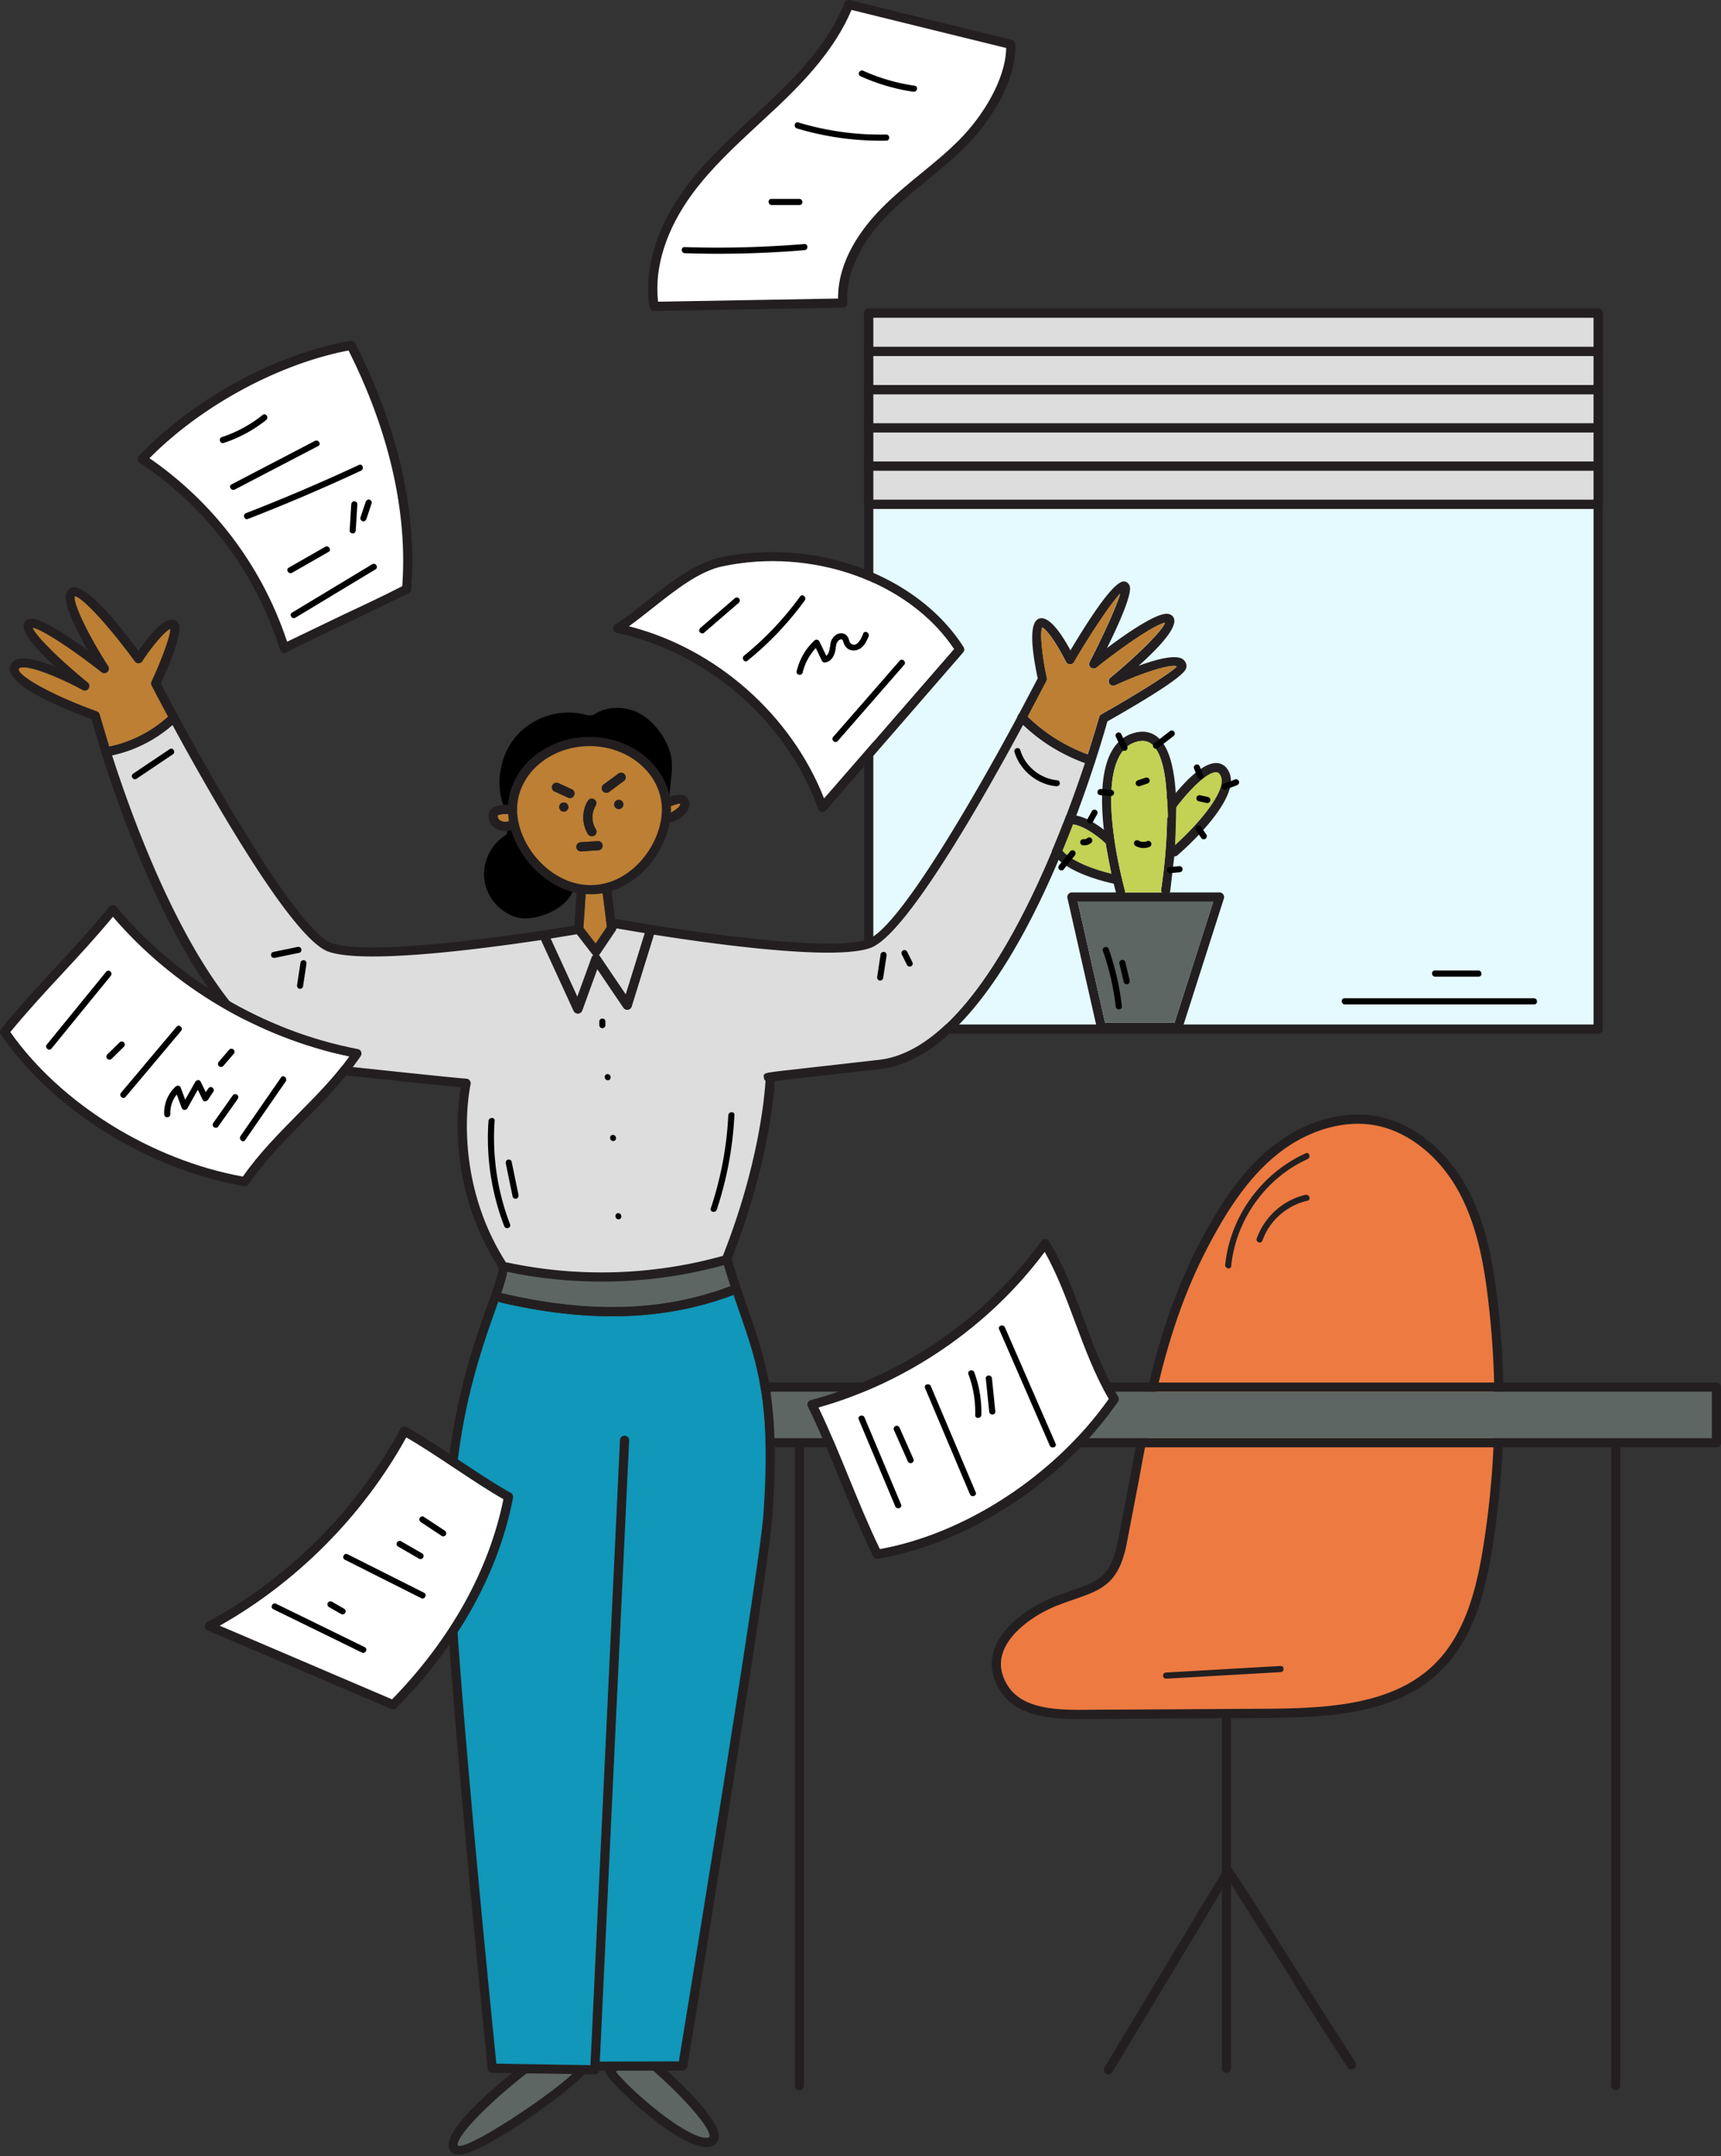 <?xml version="1.0" encoding="UTF-8"?> <svg xmlns="http://www.w3.org/2000/svg" xmlns:v="https://vecta.io/nano" width="100%" height="100%" viewBox="0 0 500 626" fill-rule="evenodd" stroke-linejoin="round" stroke-miterlimit="2"><rect x="0" y="0" width="500" height="626" fill="#333333" stroke="none"/><style><![CDATA[.B{fill:#231f20}.C{fill-rule:nonzero}.D{fill:#ddd}.E{fill:#fff}.F{fill:#5d6662}.G{fill:#bd7f33}.H{fill:#c3d154}.I{fill:#1097b9}]]></style><g transform="matrix(1.78 0 0 1.78 -494.103 -331.768)"><path d="M539.18 237.46v116.79c0 .41-.34.75-.75.75H419.38c-.41 0-.75-.34-.75-.75V237.46c0-.41.34-.75.75-.75s.75.34.75.75V353.5h117.55V237.46c0-.41.34-.75.75-.75s.75.34.75.75z" class="B C"></path><path d="M420.13 269.39h117.55v84.11H420.13z" fill="#e5faff"></path><path d="M539.18 237.46v31.18c0 .41-.34.75-.75.75H419.38c-.41 0-.75-.34-.75-.75v-31.18c0-.41.34-.75.75-.75s.75.34.75.75v30.43h117.55v-30.43c0-.41.34-.75.75-.75s.75.34.75.75z" class="B C"></path><path d="M420.13 263.16h117.55v4.73H420.13z" class="D"></path><path d="M539.18 237.46v24.95c0 .41-.34.75-.75.75H419.38c-.41 0-.75-.34-.75-.75v-24.95c0-.41.34-.75.75-.75s.75.34.75.75v24.2h117.55v-24.2c0-.41.34-.75.75-.75s.75.34.75.75z" class="B C"></path><use href="#B" class="D"></use><path d="M539.18 237.46v18.71c0 .41-.34.75-.75.75H419.38c-.41 0-.75-.34-.75-.75v-18.71c0-.41.34-.75.75-.75s.75.34.75.75v17.96h117.55v-17.96c0-.41.34-.75.75-.75s.75.34.75.75z" class="B C"></path><path d="M420.13 250.69h117.55v4.73H420.13z" class="D"></path><path d="M539.18 237.46v12.48c0 .41-.34.75-.75.75H419.38c-.41 0-.75-.34-.75-.75v-12.48c0-.41.34-.75.75-.75s.75.34.75.75v11.73h117.55v-11.73c0-.41.34-.75.75-.75s.75.34.75.75z" class="B C"></path><use href="#B" y="-12.47" class="D"></use><path d="M539.18 237.46v6.24c0 .41-.34.75-.75.75H419.38c-.41 0-.75-.34-.75-.75v-6.24c0-.41.34-.75.75-.75s.75.34.75.75v5.49h117.55v-5.49c0-.41.34-.75.75-.75s.75.34.75.75z" class="B C"></path><use href="#B" y="-18.71" class="D"></use><path d="M539.18 237.46c0 .41-.34.75-.75.75H419.38c-.41 0-.75-.34-.75-.75s.34-.75.75-.75h119.05c.41 0 .75.34.75.75z" class="B C"></path><g class="C"><path d="M477.24 332.27a.72.72 0 0 0-.6-.31h-24.1c-.23 0-.44.1-.58.28-.15.18-.2.41-.15.63l4.82 21.26c.08.35.38.59.73.59h12.47c.33 0 .62-.21.72-.52l6.8-21.26a.76.76 0 0 0-.11-.67zm-7.95 20.95h-11.33l-4.48-19.76h22.13l-6.32 19.76z" class="B"></path><path d="M475.61 333.46l-6.32 19.76h-11.33l-4.48-19.76h22.13z" class="F"></path><path d="M469.4 324.22l-.15 1.87-.66 5.6a.62.62 0 0 1-.09.27c-.15.25-.44.41-.77.36a.73.73 0 0 1-.52-.36c-.09-.14-.13-.32-.1-.5.44-2.81 1.03-8.13.97-13.08l-.01-.82c-.1-4.28-.72-8.16-2.38-9.68-.67-.6-1.47-.77-2.48-.52-1.21.3-2.13 1.03-2.83 2.23-3.61 6.24.78 21.91.82 22.06.03.11.03.21.02.31a.75.75 0 0 1-.54.62c-.06.02-.13.03-.2.03-.33 0-.63-.22-.72-.55-.01-.02-.01-.05-.03-.1l-.37-1.43-.38-1.62a69.08 69.08 0 0 1-.93-4.95 49.68 49.68 0 0 1-.29-2.22c-.52-4.63-.51-9.74 1.32-12.9.9-1.55 2.17-2.54 3.77-2.94 1.51-.37 2.8-.08 3.85.88 1.77 1.61 2.54 5.1 2.79 8.96.05.76.08 1.53.09 2.31.04 2.11-.05 4.24-.18 6.17z" class="B"></path><path d="M468.07 317.56c-.1-4.28-.72-8.16-2.38-9.68-.67-.6-1.47-.77-2.48-.52-1.21.3-2.13 1.03-2.83 2.23-3.61 6.24.78 21.91.82 22.06.03.11.03.21.02.31h5.99c-.09-.14-.13-.32-.1-.5a89.54 89.54 0 0 0 .95-10.81c0-.17 0-.34.01-.51v-1.77c-.17-.24-.18-.57-.01-.82l.01.01zm1.33 6.66l.18-6.17c1.91-2.55 5.03-5.84 6.56-5.7.19.02.44.1.68.57 1.18 2.37-3.7 7.96-7.42 11.3z" class="H"></path><path d="M469.76 325.91a.78.78 0 0 1-.49.18h-.02c-.2-.01-.4-.1-.55-.26-.27-.32-.24-.79.08-1.06l.62-.55c3.72-3.34 8.6-8.93 7.42-11.3-.24-.47-.49-.55-.68-.57-1.53-.14-4.65 3.15-6.56 5.7-.1.12-.18.24-.27.36a.75.75 0 0 1-1.05.16c-.07-.05-.13-.11-.18-.19-.17-.24-.18-.57-.01-.82.01-.01.01-.02.02-.03.24-.32.74-.99 1.4-1.79 1.69-2.03 4.45-4.89 6.59-4.89.06 0 .12 0 .18.01.58.05 1.37.33 1.9 1.39 2.18 4.36-7.31 12.72-8.4 13.66z" class="B"></path><path d="M458.98 328.91c-2.6-.63-7.15-2.12-8.41-4.35-.38-.66-.43-1.34-.16-2.08.34-.91.83-1.43 1.5-1.59 1.93-.44 5.03 2.02 6.07 3.01.02.02.05.04.07.06l.93 4.95z" class="H"></path><path d="M460.65 330.01a.75.75 0 0 1-.74.61c-.04 0-.09 0-.13-.01s-.19-.03-.42-.08c-1.74-.37-8.24-1.96-10.1-5.23-.6-1.05-.68-2.18-.26-3.34.52-1.41 1.39-2.26 2.57-2.53 2.13-.49 4.69 1.13 6.19 2.31.66.51 1.12.94 1.25 1.07.3.29.31.76.03 1.06a.75.75 0 0 1-.99.09c-.02-.02-.05-.04-.07-.06-1.04-.99-4.14-3.45-6.07-3.01-.67.16-1.16.68-1.5 1.59-.27.74-.22 1.42.16 2.08 1.26 2.23 5.81 3.72 8.41 4.35.41.1.78.18 1.07.23.41.07.68.46.6.87z" class="B"></path><path d="M468.1 316.81a.51.51 0 0 0-.52-.48c-.27.02-.49.24-.48.52l.13 2.69a.51.51 0 0 0 .52.48c.27-.02.49-.24.48-.52l-.13-2.69z" class="H"></path><path d="M461.59 308.21l-.95-2c-.06-.13-.12-.23-.25-.29a.5.5 0 0 0-.38-.03c-.12.05-.24.13-.29.25-.05.11-.09.27-.03.38l.95 2c.06.13.12.23.25.29a.5.5 0 0 0 .38.03c.12-.05.24-.13.29-.25.05-.11.09-.27.03-.38zm7.66-2.44c-.15-.21-.47-.31-.69-.14l-2.56 1.98c-.21.16-.31.46-.14.69.15.21.47.31.69.14l2.56-1.98c.21-.16.31-.46.14-.69zm-4.04 7.79c-.09-.25-.36-.41-.63-.32l-1.28.43c-.25.08-.42.38-.32.63.09.25.36.41.63.32l1.28-.43c.25-.08.42-.38.32-.63zm-5.96 1.79c-.11-.09-.22-.12-.36-.13l-1.7-.13c-.12 0-.27.08-.35.17s-.14.23-.13.36.06.27.17.35c.11.09.22.12.36.13l1.7.13c.12 0 .27-.08.35-.17s.14-.23.13-.36-.06-.27-.17-.35zm6.24 8.55c-.09-.24-.37-.43-.63-.32-.07.03-.15.06-.23.08-.03 0-.07.02-.11.03a3.39 3.39 0 0 1-.45.02h-.01l-.12-.02a1.74 1.74 0 0 1-.22-.05h-.03l-.08-.04c-.07-.03-.14-.07-.21-.11a.5.5 0 0 0-.67.22c-.12.26-.02.53.22.67a2.62 2.62 0 0 0 2.22.17c.24-.1.42-.37.32-.63v-.02zm4.6 3.77l-1.56.14c-.26.02-.5.24-.48.52.02.26.24.5.52.48l1.56-.14c.26-.02.5-.24.48-.52-.02-.26-.24-.5-.52-.48zm4.39-5.15l-.86-1.27c-.07-.1-.19-.19-.31-.21a.51.51 0 0 0-.38.07c-.22.16-.3.46-.14.69l.86 1.27c.07.1.19.19.31.21a.51.51 0 0 0 .38-.07c.22-.16.3-.46.14-.69z"></path><path d="M473.99 312.85l-.57-1.42c-.05-.12-.13-.23-.25-.29a.5.5 0 0 0-.38-.03c-.24.09-.43.37-.32.63l.57 1.42c.05.12.13.23.25.29a.5.5 0 0 0 .38.03c.24-.09.43-.37.32-.63zm5.82.99c-.09-.24-.37-.42-.63-.32l-1.84.71c-.24.09-.42.37-.32.63.09.24.37.42.63.32l1.84-.71c.24-.09.42-.37.32-.63zm-5.06 2.55l-1.28-.28c-.26-.06-.55.12-.6.38-.05.27.11.53.38.6l1.28.28c.26.06.55-.12.6-.38.05-.27-.11-.53-.38-.6zm-21.77 8.82c-.2-.16-.53-.18-.71.04l-1.82 2.28c-.16.2-.18.53.04.71.2.16.53.18.71-.04l1.82-2.28c.16-.2.18-.53-.04-.71z"></path><path d="M451.97 320.24l-.99-1.56c-.14-.22-.48-.3-.69-.14a.51.51 0 0 0-.14.69l.99 1.56c.14.22.48.3.69.14a.51.51 0 0 0 .14-.69z" class="I"></path><path d="M455.79 323.21c-.07-.1-.18-.19-.31-.21-.12-.02-.28-.01-.38.07-.07.06-.14.1-.22.14a.76.76 0 0 1-.2.06c-.09.01-.18.02-.26.01h.07c-.13 0-.25 0-.37.08-.1.07-.19.19-.21.31-.02.13 0 .27.07.38.07.1.18.2.31.21.27.03.52.02.78-.05a2.17 2.17 0 0 0 .35-.15c.08-.04.16-.1.23-.16.06-.03.1-.08.13-.14a.38.38 0 0 0 .08-.17.51.51 0 0 0-.07-.38zm.66-4.7a.5.5 0 0 0-.67.22l-.71 1.28a.5.5 0 0 0 .22.67.5.5 0 0 0 .67-.22l.71-1.28a.5.5 0 0 0-.22-.67zm2.1 22.68c-.21-.61-1.17-.3-.95.31a40.99 40.99 0 0 1 2.09 9.08c.07.64 1.07.59 1-.05-.36-3.19-1.08-6.32-2.14-9.35v.01zm3.41 5.1l-.71-2.98c-.06-.26-.39-.41-.63-.32-.27.1-.39.36-.32.63l.71 2.98c.06.25.39.41.63.32.27-.1.39-.36.32-.63z"></path></g></g><path d="M445.637 289.854h-55.004c-1.157 0-1.068 1.78.089 1.78h55.004c1.157 0 1.068-1.78-.089-1.78zm-16.145-8.064h-12.621c-1.157 0-1.068 1.78.089 1.78h12.621c1.157 0 1.068-1.78-.089-1.78z" class="C"></path><g transform="matrix(1.78 0 0 1.78 -494.103 -331.768)" class="C"><path d="M521.96 398.19c-.68-5.71-1.8-12.33-4.97-18.12-3.36-6.17-8.83-10.5-14.63-11.59-5.73-1.06-12.08.82-17.42 5.18-5.14 4.2-8.62 9.98-11.07 14.56-7.01 13.04-9.36 25.78-11.85 39.26l-2.04 10.6c-1.15 5.56-3.2 6.27-7.67 7.82l-2.24.8c-3.85 1.43-8.84 4.6-10.23 8.83-.75 2.26-.39 4.54 1.06 6.76 2.55 3.92 7.78 4.5 12.64 4.5h.37l23.11-.14h1.5l5.81-.04c10.45-.06 21.24-.7 28.34-7.61 5.53-5.36 7.41-13.26 8.52-20.28 2.13-13.41 2.39-27.05.77-40.53zm-2.25 40.29c-1.07 6.78-2.87 14.39-8.08 19.45-6.71 6.51-17.17 7.12-27.31 7.18l-6.55.04-23.87.14h-.37c-4.45 0-9.21-.5-11.38-3.82-1.19-1.82-1.49-3.66-.89-5.47 1.15-3.49 5.51-6.48 9.33-7.89.79-.3 1.52-.55 2.21-.79 4.57-1.58 7.32-2.54 8.65-8.94l2.04-10.63c1.23-6.68 2.44-13.18 4.19-19.61 1.76-6.43 4.06-12.8 7.51-19.21 2.39-4.45 5.76-10.08 10.7-14.11 4.04-3.3 8.85-5.12 13.34-5.12a15.82 15.82 0 0 1 2.85.26c5.37 1 10.45 5.05 13.6 10.82 3.04 5.58 4.13 12.02 4.79 17.59a145.65 145.65 0 0 1-.76 40.11z" class="B"></path><path d="M519.71 438.48c-1.07 6.78-2.87 14.39-8.08 19.45-6.71 6.51-17.17 7.12-27.31 7.18l-6.55.04-23.87.14h-.37c-4.45 0-9.21-.5-11.38-3.82-1.19-1.82-1.49-3.66-.89-5.47 1.15-3.49 5.51-6.48 9.33-7.89.79-.3 1.52-.55 2.21-.79 4.57-1.58 7.32-2.54 8.65-8.94l2.04-10.63c1.23-6.68 2.44-13.18 4.19-19.61 1.76-6.43 4.06-12.8 7.51-19.21 2.39-4.45 5.76-10.08 10.7-14.11 4.04-3.3 8.85-5.12 13.34-5.12a15.82 15.82 0 0 1 2.85.26c5.37 1 10.45 5.05 13.6 10.82 3.04 5.58 4.13 12.02 4.79 17.59a145.65 145.65 0 0 1-.76 40.11z" fill="#ed7a41"></path><g class="B"><path d="M477.77 524.51c-.41 0-.75-.34-.75-.75V465.9c0-.41.34-.75.75-.75s.75.34.75.75v57.86c0 .41-.34.75-.75.75z"></path><path d="M458.49 524.79c-.13 0-.27-.04-.39-.11a.75.75 0 0 1-.25-1.03l9.83-16.31 9.72-16.12a.73.73 0 0 1 .62-.36c.23 0 .5.12.64.33 3.42 5.1 6.81 10.55 10.08 15.81l10.05 15.77c.23.34.14.81-.21 1.04s-.81.14-1.04-.21c-3.42-5.1-6.81-10.55-10.08-15.81l-9.4-14.79-9.11 15.11-9.84 16.31c-.14.23-.39.36-.64.36l.02.01z"></path></g></g><path d="M379.329 334.872c-9.933 4.486-17.712 13.084-21.343 23.355a39.07 39.07 0 0 0-2.029 9.007c-.107 1.121 1.62 1.513 1.744.374 1.317-13.315 9.951-25.526 22.18-31.062 1.032-.463.498-2.172-.552-1.691v.018zm-.018 12.051c-6.568 1.477-11.998 6.444-14.223 12.763-.16.463.249.961.676 1.068.516.125.908-.231 1.068-.676 2.029-5.732 7.138-10.129 13.03-11.446 1.121-.249.552-1.94-.552-1.691v-.018zm-7.298 136.799l-33.287 1.905c-1.139.071-1.068 1.851.089 1.78l33.287-1.905c1.139-.071 1.068-1.851-.089-1.78zm126.652-82.293H207.017a1.32 1.32 0 0 0-1.335 1.335v16.145c0 .73.587 1.335 1.335 1.335h291.648c.748 0 1.335-.605 1.335-1.335v-16.145a1.32 1.32 0 0 0-1.335-1.335zm-1.335 16.145H208.352v-13.475H497.33v13.475z" class="B C"></path><path d="M208.352 404.099H497.33v13.475H208.352z" class="F"></path><g class="B C"><use href="#C"></use><use href="#C" x="237.16"></use></g><g transform="matrix(1.78 0 0 1.78 -494.103 -331.768)" class="C"><path d="M387.09 317.88l-.06-.76s-.719-7.432-2.877-10.038c-3.544-4.28-3.943-.502-10.373-.482-7.03.02-12.8 4.91-13.25 11.05-.03.27-.04.54-.04.81a8.37 8.37 0 0 0 .03.7 8.24 8.24 0 0 0 .15 1.19 10.91 10.91 0 0 0 .35 1.45c1.35 4.44 5.19 8.76 10.01 10.06.21.06.43.12.65.16.28.06.56.11.85.14.21.04.42.06.64.07.28.03.56.04.85.04a11.17 11.17 0 0 0 1.93-.17c.5-.09.99-.21 1.46-.37 4.93-1.58 8.62-6.41 9.49-11.16a10.19 10.19 0 0 0 .19-1.63c.02-.17.02-.35.02-.52s-.02-.52-.02-.52v-.02zm-13.06 12.88c-6.66.01-12.03-6.72-12.04-12.3s5.28-10.34 11.79-10.36c6.51-.01 11.82 4.6 11.83 10.3s-5.04 12.34-11.58 12.36z" class="B"></path><path d="M373.78 308.1c-6.51.01-11.8 4.66-11.79 10.36s5.38 12.32 12.04 12.3c6.54-.01 11.6-6.66 11.58-12.36s-5.32-10.32-11.83-10.3zm-.24 8.91c.21-.35.67-.46 1.03-.24.35.22.46.68.24 1.03a3.75 3.75 0 0 0 .02 3.85c.22.35.12.82-.23 1.04-.13.08-.26.11-.4.11-.25 0-.49-.12-.64-.35-1.02-1.62-1.04-3.81-.02-5.44zm-3.24 1.31c-.03.09-.09.17-.16.24s-.15.13-.24.17a.93.93 0 0 1-.29.05.75.75 0 0 1-.53-.22c-.07-.07-.13-.15-.16-.24-.04-.09-.06-.19-.06-.29a.75.75 0 0 1 .22-.53c.28-.28.79-.28 1.06 0 .07.07.12.15.16.25.04.09.06.19.06.28 0 .1-.02.2-.06.29zm.99-2.19a.75.75 0 0 1-.68.44.67.67 0 0 1-.31-.07l-2.2-1.01c-.38-.17-.54-.62-.37-.99a.76.76 0 0 1 1-.37l2.19 1.01c.38.17.54.61.37.99zm3.96 8.95l-2.79.19h-.05c-.39 0-.72-.3-.75-.7-.02-.41.29-.77.7-.8l2.8-.18c.41-.03.77.28.79.7.03.41-.28.77-.7.79zm4.02-7.18c-.03.09-.09.17-.16.24a.75.75 0 0 1-.53.22c-.1 0-.2-.02-.29-.06-.09-.03-.17-.09-.24-.16s-.12-.15-.16-.24-.06-.19-.06-.29.02-.19.06-.29c.04-.09.09-.17.16-.24.21-.21.54-.28.82-.16.09.03.17.09.24.16s.12.15.16.24.06.19.06.29-.02.2-.06.29zm.13-4.11l-1.19.88-1.22.9c-.14.09-.29.14-.44.14a.75.75 0 0 1-.61-.32c-.24-.34-.16-.81.18-1.05.23-.16.71-.52 1.19-.87l1.23-.9a.74.74 0 1 1 .86 1.22z" class="G"></path><path d="M370.36 318.03c0 .1-.02.2-.06.29-.03.09-.09.17-.16.24s-.15.13-.24.17a.93.93 0 0 1-.29.05.75.75 0 0 1-.53-.22c-.07-.07-.13-.15-.16-.24-.04-.09-.06-.19-.06-.29a.75.75 0 0 1 .22-.53c.28-.28.79-.28 1.06 0 .07.07.12.15.16.25.04.09.06.19.06.28zm8.97-.42c0 .1-.02.2-.06.29-.03.09-.09.17-.16.24a.75.75 0 0 1-.53.22c-.1 0-.2-.02-.29-.06-.09-.03-.17-.09-.24-.16s-.12-.15-.16-.24-.06-.19-.06-.29.02-.19.06-.29c.04-.09.09-.17.16-.24.21-.21.54-.28.82-.16.09.03.17.09.24.16s.12.15.16.24.06.19.06.29zm-4.73 5.08c-.13.08-.26.11-.4.11-.25 0-.49-.12-.64-.35-1.02-1.62-1.04-3.81-.02-5.44.21-.35.67-.46 1.03-.24.35.22.46.68.24 1.03a3.75 3.75 0 0 0 .02 3.85c.22.35.12.82-.23 1.04zm-3.31-6.56a.75.75 0 0 1-.68.44.67.67 0 0 1-.31-.07l-2.2-1.01c-.38-.17-.54-.62-.37-.99a.76.76 0 0 1 1-.37l2.19 1.01c.38.17.54.61.37.99zm8.11-2.34l-1.19.88-1.22.9c-.14.09-.29.14-.44.14a.75.75 0 0 1-.61-.32c-.24-.34-.16-.81.18-1.05l1.19-.87 1.23-.9a.746.746 0 1 1 .86 1.22zm-3.46 10.5c.03.41-.28.77-.7.79l-2.79.19h-.05c-.39 0-.72-.3-.75-.7-.02-.41.29-.77.7-.8l2.8-.18c.41-.03.77.28.79.7z" class="B"></path><path d="M360.52 319.16a8.24 8.24 0 0 0 .15 1.19c-.56.15-1.09.11-1.46-.13-.19-.12-.41-.35-.41-.77.11-.19.85-.33 1.72-.29zm28.08-1.67c.07.45-.75 1.05-1.51 1.43.02-.17.02-.35.02-.52l-.02-.52c.67-.28 1.36-.45 1.51-.39z" class="G"></path><path d="M361.75 321.56c-.24.1-.48.19-.72.24-.22.07-.45.11-.67.13-.11.01-.21.01-.31.01-.45 0-.87-.08-1.24-.25-.14-.05-.27-.13-.4-.21a2.35 2.35 0 0 1-1.1-2.02c0-.45.18-.85.52-1.16.13-.12.28-.21.45-.29.43-.21.95-.3 1.45-.33a5.64 5.64 0 0 1 .81-.03 5.14 5.14 0 0 1 .8.06c.38.05.66.37.66.75v.09a.74.74 0 0 1-.84.65c-.21-.03-.42-.04-.62-.04-.87-.04-1.61.1-1.72.29 0 .42.22.65.41.77.37.24.9.28 1.46.13.15-.04.31-.09.46-.16.38-.17.82 0 .99.38a.75.75 0 0 1-.38.99h-.01zm25.48-1.06a.67.67 0 0 1-.28.06h-.05c-.28 0-.54-.2-.64-.47a.75.75 0 0 1 .42-.97 4.88 4.88 0 0 0 .41-.19c.76-.38 1.58-.98 1.51-1.43-.15-.06-.84.11-1.51.39-.14.05-.27.12-.4.18-.37.18-.82.04-1-.33a.75.75 0 0 1 .33-1.01 8.15 8.15 0 0 1 .8-.35c.03-.01.06-.03.09-.03.43-.16.95-.31 1.44-.32.36-.02.71.03 1 .18.41.22.67.6.74 1.09.27 1.94-2.53 3.1-2.85 3.22l-.01-.02z" class="B"></path><path d="M376.65 337.57l-1.84 2.73-2-2.58.37-5.5c.28.03.56.04.85.04a11.17 11.17 0 0 0 1.93-.17l.69 5.48z" class="G"></path><path d="M378.17 337.65a.43.43 0 0 1 0 .16c0 .13-.05.25-.12.36l-2.58 3.83a.54.54 0 0 1-.19.18.76.76 0 0 1-.41.15h-.03c-.16 0-.31-.05-.43-.15a.43.43 0 0 1-.16-.14l-2.53-3.27-.27-.35c-.11-.14-.17-.32-.15-.51l.04-.58.22-3.47.12-1.78v-.06c.05-.34.32-.58.65-.63.05-.01.09-.01.14-.01.42.03.73.38.7.8v.05l-.37 5.5 2 2.58 1.84-2.73-.69-5.48-.09-.69c-.05-.41.25-.78.66-.83s.78.24.83.65l.06.5.58 4.59.17 1.35.01-.02z" class="B"></path><path d="M371.04 331.86c-1.39 3.2-6.47 4.85-9.02 4.18-2.73-.71-4.94-3.19-5.35-6.01-.43-2.83.96-5.84 3.36-7.35.26-.16.39-.46.33-.75.22-.02.45-.06.67-.13 1.35 4.44 5.19 8.76 10.01 10.06zm16-17.66l-.2 1.82c-1.27-5.4-6.64-9.44-13.07-9.42-7.03.02-12.8 4.91-13.25 11.05-.25 0-.53 0-.81.03 0-.02 0-.04-.01-.06-1.33-3.9-.34-8.53 2.48-11.52s7.35-4.21 11.26-3.04a.72.72 0 0 0 .48-.03.71.71 0 0 0 .63-.09c2-1.36 4.94-1.45 7.31-.23 2.17 1.13 3.98 3.31 4.97 6 .65 1.77.43 3.57.19 5.48l.02.01z"></path></g><g class="C"><g class="B"><path d="M182.79 418.251l-8.527 180.34-.125 2.457v.16c-.107.623-.659 1.104-1.299 1.104h-.036l-3.008-.053-3.453-.071h-.018l-13.351-.196-4.183-.053h-.018l-5.767-.089c-.676 0-1.246-.534-1.317-1.193-.107-1.121-11.321-111.202-12.567-147.355-1.228-35.922 7.743-61.075 12.585-74.585 1.744-4.895 3.044-8.527 3.204-10.609-14.846-23.123-12.105-46.264-11.036-52.37l-40.96-4.272c-38.236-4.112-63.727-93.223-66.326-102.675-8.117-2.937-25.153-9.844-23.622-15.291.249-.926.872-1.602 1.78-1.994 2.368-.997 7.031.356 11.357 2.136-7.37-6.729-10.342-11.125-8.883-13.119a2.18 2.18 0 0 1 1.531-.872c3.008-.374 10.965 4.913 16.786 9.185-3.204-5.589-7.067-13.173-6.337-16.323.214-.943.748-1.424 1.157-1.673 3.614-2.189 12.567 8.277 19.848 18.139 2.937-4.272 7.423-9.719 10.289-9.025.587.142 1.068.552 1.353 1.121 1.317 2.795-2.919 12.639-5.127 17.356l4.842 9.15c.018.036.053.071.071.125.053.071.089.16.125.231 12.71 23.461 35.335 62.463 44.502 65.845 12.051 4.45 62.783-3.756 70.651-5.055l1.032-.178c.73-.142 1.406.356 1.531 1.086s-.356 1.424-1.086 1.531c-.125.018-.392.071-.801.125l-7.654 1.246h-.018l-2.724.427h-.018c-17.89 2.688-51.729 7.049-61.876 3.329-10.538-3.916-34-45.143-45.178-65.738l-1.299-2.421-4.788-9.061a1.3 1.3 0 0 1-.018-1.175c2.777-5.928 5.465-13.101 5.447-15.255-1.495.659-5.073 4.771-8.117 9.381-.249.374-.641.587-1.086.605-.409 0-.854-.196-1.104-.552-7.405-10.164-15.255-18.655-17.409-18.904-.587 1.887 3.756 11.036 9.701 20.293.338.552.249 1.264-.249 1.709-.481.427-1.21.463-1.709.053-7.779-6.141-17.213-12.496-19.972-12.906.908 2.492 8.669 9.933 15.967 15.861.534.427.641 1.21.267 1.78a1.37 1.37 0 0 1-1.762.427c-6.034-3.293-15.718-7.459-18.246-6.39-.196.071-.231.16-.249.231-.57 2.011 10.218 7.886 22.625 12.318a1.3 1.3 0 0 1 .837.908c.053.178 1.015 3.703 2.795 9.363l.819 2.546c8.402 26.096 30.956 86.28 60.576 89.467l42.348 4.379c.409.036.765.231.997.552.249.303.32.712.231 1.104-.053.249-5.91 26.381 10.307 51.747.089.142.178.267.267.409.142.231.214.481.214.73 0 .481-.053 1.015-.16 1.584-.249 1.62-.872 3.667-1.744 6.212-.249.73-.534 1.495-.837 2.332l-.623 1.744c-5.091 14.294-13.635 38.183-12.425 73.606 1.175 34.071 11.232 133.987 12.443 145.984l27.324.445 8.58-181.515c.036-.73.676-1.317 1.406-1.264.73.036 1.299.659 1.264 1.406l.053-.036z"></path><path d="M344.635 193.729c-.036.783-.16 2.848-22.91 15.736-2.385 8.562-27.716 96.605-66.059 100.931l-30.582 3.489c-.285 4.877-2.1 25.153-12.532 51.622 1.602 5.465 3.169 10.022 4.699 14.401 5.536 15.95 9.523 27.502 7.103 60.861-1.157 15.967-23.711 153.461-24.672 159.299a1.34 1.34 0 0 1-1.317 1.121l-23.96.053c-.089 0-.196 0-.285-.036a1.34 1.34 0 0 1-1.05-1.299c0-.676.534-1.246 1.193-1.317.053-.018.089-.018.142-.018l22.821-.053 24.476-157.946c2.385-32.825-1.549-44.146-6.96-59.793l-1.655-4.806-.837-2.546c-.641-1.922-1.282-3.952-1.922-6.106-.16-.498-.32-1.015-.463-1.531a1.4 1.4 0 0 1 .053-.854c.036-.089.071-.16.107-.249 10.324-26.096 12.105-46.068 12.407-50.892-.249-.178-.427-.463-.481-.908-.089-.801-.125-1.121 1.299-1.424v-.053c.107 0 .445-.036.445-.036h.089c1.015-.178 2.528-.338 4.824-.623l26.772-3.026c28.98-3.275 51.035-59.775 59.793-86.138l.837-2.528c2.1-6.497 3.258-10.645 3.311-10.841.089-.338.32-.641.641-.819 9.666-5.447 20.186-11.962 21.931-13.902-1.549-.801-9.755 1.744-17.908 5.518a1.33 1.33 0 0 1-1.388-2.243c7.245-5.963 14.97-13.44 15.878-15.932-2.759.409-12.158 6.836-19.883 12.995-.498.392-1.193.374-1.691 0-.481-.409-.623-1.086-.32-1.655 3.845-7.441 7.85-16.199 8.865-19.794-2.777 2.884-8.669 11.784-13.404 19.866-.249.409-.73.712-1.193.641-.498 0-.943-.303-1.157-.73-2.474-4.966-5.572-9.434-6.889-9.968-.659 1.495-.071 7.993 1.371 14.668.071.303.018.623-.125.89l-5.447 10.36-1.299 2.421c-11.321 21.023-33.857 60.808-44.199 64.67-10.182 3.809-44.965-.943-63.122-3.809l-2.581-.427-8.26-1.388c-.142 0-.249-.036-.32-.053-.73-.142-1.21-.837-1.086-1.549.107-.57.57-.979 1.104-1.086a2.01 2.01 0 0 1 .463 0c.587.107 59.9 10.663 72.894 5.821 9.007-3.364 30.831-41.191 43.523-64.813.053-.107.107-.214.16-.303l5.607-10.627c-2.296-10.876-2.118-16.733.57-17.409 2.884-.712 6.515 4.753 8.936 9.274 8.046-13.493 13.297-20.24 15.629-20.008.73.071 1.317.57 1.584 1.317.783 2.225-3.026 10.805-6.586 18.014 5.874-4.415 14.472-10.307 17.658-9.933.819.107 1.282.534 1.531.854 1.566 2.1-1.798 6.871-10.004 14.241 5.02-1.851 10.663-3.382 12.799-1.94.765.516 1.175 1.371 1.104 2.368l-.071-.018z"></path><path d="M210.453 367.287s-.089.018-.125.036c-11.482 3.169-23.355 4.771-35.263 4.788-9.292.018-18.584-.908-27.662-2.83-.142-.036-.285-.053-.427-.089-.712-.16-1.175-.872-1.032-1.584a1.32 1.32 0 0 1 1.139-1.05c.142 0 .303-.018.463 0 20.507 4.361 42.01 3.72 62.214-1.869.089-.036.196-.036.285-.036.623-.053 1.193.338 1.371.961.196.712-.231 1.442-.943 1.638l-.018.036z"></path></g><path d="M221.703 440.573c-1.104 15.095-22.269 144.507-24.476 157.946l-22.821.053s-.089 0-.142.018l8.527-180.34c.036-.748-.534-1.371-1.264-1.406-.73-.053-1.371.534-1.406 1.264l-8.58 181.515-27.324-.445c-1.228-12.016-11.268-111.931-12.443-145.984-1.21-35.424 7.334-59.312 12.425-73.606l.623-1.744a1.35 1.35 0 0 0 .587.32c11.606 2.706 22.5 4.041 32.736 4.023 12.532-.036 24.12-2.1 34.961-6.212l1.655 4.806c5.429 15.647 9.345 26.968 6.96 59.793h-.018z" class="I"></path><path d="M212.233 373.428c-19.225 7.334-40.906 8.046-66.237 2.118-.125 0-.249-.036-.374-.036.89-2.546 1.495-4.593 1.744-6.212 9.078 1.922 18.37 2.848 27.662 2.83 11.909-.018 23.8-1.62 35.263-4.788.623 2.154 1.282 4.183 1.922 6.106l.018-.018z" class="F"></path><path d="M213.461 375.832l-.374.142c-10.841 4.112-22.429 6.195-34.961 6.212-10.235.018-21.112-1.317-32.736-4.023a1.35 1.35 0 0 1-.587-.32c-.356-.32-.516-.801-.409-1.299.142-.587.659-.979 1.246-1.032.125 0 .249 0 .374.036 25.331 5.928 47.012 5.216 66.237-2.118.089-.018.16-.053.249-.089.694-.267 1.46.071 1.727.765s-.089 1.46-.765 1.727z" class="B"></path><path d="M44.033 199.034c.303.605 2.083 4.005 4.788 9.061-4.806 4.379-10.805 7.405-17.071 8.687l-2.795-9.363a1.3 1.3 0 0 0-.837-.908c-12.407-4.432-23.177-10.307-22.625-12.318 0-.071.053-.16.249-.231 2.528-1.068 12.194 3.08 18.246 6.39a1.37 1.37 0 0 0 1.762-.427c.374-.57.267-1.353-.267-1.78-7.298-5.928-15.059-13.368-15.967-15.861 2.759.427 12.194 6.764 19.972 12.906.498.409 1.228.374 1.709-.053.498-.445.587-1.157.249-1.709-5.928-9.256-10.271-18.406-9.701-20.293 2.154.249 10.004 8.74 17.409 18.904.249.356.694.552 1.104.552.445-.018.837-.231 1.086-.605 3.026-4.61 6.622-8.722 8.117-9.381.018 2.154-2.67 9.31-5.447 15.255a1.3 1.3 0 0 0 .018 1.175z" class="G"></path><path d="M51.438 209.341l-1.299 1.175c-5.002 4.397-11.143 7.459-17.552 8.811-.498.125-1.015.214-1.531.303-.089.018-.16.018-.231.018-.641 0-1.21-.463-1.317-1.121-.107-.73.374-1.406 1.104-1.531l1.157-.214c6.266-1.282 12.247-4.326 17.071-8.687a25.67 25.67 0 0 0 .748-.676c.534-.516 1.388-.498 1.887.036.071.053.107.125.16.214.053.071.089.16.125.231a1.3 1.3 0 0 1-.32 1.442z" class="B"></path><path d="M341.858 193.498c-1.762 1.94-12.265 8.455-21.931 13.902-.32.178-.552.481-.641.819-.053.196-1.193 4.343-3.311 10.841-6.551-2.421-12.55-6.177-17.427-10.965l5.447-10.36c.142-.267.196-.587.125-.89-1.442-6.675-2.029-13.173-1.371-14.668 1.317.534 4.432 5.002 6.889 9.968.214.427.659.712 1.157.73.463.071.943-.231 1.193-.641 4.735-8.082 10.627-16.964 13.404-19.866-1.015 3.596-5.002 12.354-8.865 19.794-.303.57-.16 1.246.32 1.655.498.392 1.193.409 1.691 0 7.726-6.177 17.124-12.585 19.883-12.995-.908 2.492-8.633 9.968-15.878 15.932a1.33 1.33 0 0 0 1.388 2.243c8.171-3.774 16.359-6.319 17.908-5.518l.018.018z" class="G"></path><path d="M318.112 221.214c-.196.552-.712.908-1.264.908-.142 0-.285-.036-.427-.071l-1.282-.463c-6.675-2.439-12.834-6.212-17.89-11.072-.445-.374-.872-.819-1.299-1.246-.374-.392-.463-.943-.303-1.406a4.69 4.69 0 0 1 .16-.303c.053-.071.107-.125.16-.178.534-.516 1.371-.516 1.887 0l.694.694c4.895 4.771 10.876 8.544 17.427 10.965.427.16.854.32 1.299.463a1.34 1.34 0 0 1 .837 1.691v.018z" class="B"></path><path d="M315.139 221.588c-8.776 26.363-30.831 82.881-59.793 86.138l-26.772 3.026c-2.296.267-3.809.427-4.824.623h-.089s-.338.036-.445.036v.053c-1.424.303-1.388.623-1.299 1.424.053.445.231.73.481.908-.285 4.824-2.083 24.779-12.407 50.892-.089 0-.196 0-.285.036-20.186 5.589-41.707 6.23-62.214 1.869-.16-.036-.32-.036-.463 0-16.217-25.366-10.36-51.498-10.307-51.747a1.34 1.34 0 0 0-.231-1.104c-.231-.32-.587-.516-.997-.552-.142 0-4.094-.249-42.348-4.379-29.621-3.186-52.174-63.371-60.576-89.467 6.408-1.353 12.532-4.432 17.552-8.811 11.197 20.613 34.64 61.84 45.178 65.738 10.129 3.738 43.986-.641 61.876-3.329h.018l9.452 20.56c.214.481.694.783 1.21.783h.053c.552-.018 1.015-.356 1.21-.872l4.379-12.069 7.619 11.25c.285.427.783.641 1.299.57a1.3 1.3 0 0 0 1.068-.926l6.337-20.435c.053-.142.071-.285.071-.427 18.157 2.866 52.957 7.619 63.122 3.809 10.342-3.845 32.878-43.63 44.199-64.67 5.073 4.842 11.215 8.633 17.89 11.072h.036zm-127.792 49.361s-.036.036-.036.053l-5.518 17.783-7.512-11.108c-.089-.125-.196-.249-.338-.338a.96.96 0 0 0 .338-.32l4.593-6.818a1.37 1.37 0 0 0 .214-.641l8.26 1.388zm-14.97 6.391c-.214.16-.392.374-.481.623l-4.183 11.482-7.779-16.929 7.654-1.246 4.504 5.821a.76.76 0 0 0 .285.249z" class="D"></path><path d="M189.928 271.377c0 .142 0 .285-.071.427l-6.337 20.435c-.142.498-.57.854-1.068.926-.516.071-1.015-.142-1.299-.57l-7.619-11.25-4.379 12.069c-.196.516-.659.854-1.21.872h-.053c-.516 0-.997-.303-1.21-.783l-9.452-20.56h-.018l-.16-.374c-.303-.676-.018-1.477.659-1.78a1.33 1.33 0 0 1 1.762.659l.481 1.068h.018l7.779 16.929 4.183-11.482c.089-.249.267-.463.481-.623a1.41 1.41 0 0 1 .605-.249c.356-.053.676.053.943.249.142.089.249.214.338.338l7.512 11.108 5.518-17.783s0-.036.036-.053a1.28 1.28 0 0 1 1.638-.819c.57.178.943.676.943 1.246h-.018z" class="B"></path><path d="M166.307 602.204c-6.657 6.319-30.386 22.162-33.252 20.809-1.121-2.047 8.135-11.82 19.812-20.916.036 0 .071-.053.089-.089l13.351.196z" class="F"></path><path d="M170.276 601.581c-.089.178-.249.409-.498.676-4.076 4.735-29.229 23.194-36.367 23.372h-.107c-1.531 0-2.261-.73-2.599-1.335-2.617-4.717 10.235-16.056 18.05-22.358h.018l2.457-1.958a1.37 1.37 0 0 1 1.887.231c.427.552.356 1.335-.16 1.798 0 .036-.053.071-.089.089-11.695 9.096-20.952 18.887-19.812 20.916 2.866 1.353 26.594-14.49 33.252-20.809h.018c.783-.748 1.335-1.371 1.566-1.798.356-.641 1.157-.89 1.798-.57.641.338.926 1.104.587 1.762v-.018z" class="B"></path><path d="M206.163 620.379c0 .089-.036.16-.267.249-.409.178-1.744.374-5.038-1.228-7.886-3.863-19.136-14.187-21.931-17.89.107-.071.196-.16.285-.267h10.645s.107.125.178.178c8.099 7.103 16.573 16.377 16.128 18.976v-.018z" class="F"></path><path d="M208.779 620.842c-.178 1.05-.854 1.851-1.905 2.279-.481.196-1.032.285-1.638.285-7.832 0-24.547-15.344-28.196-19.972-.552-.694-1.086-1.442-1.299-2.189-.178-.57-.16-1.121.196-1.62.516-.73 1.406-.872 2.635-.445.694.249 1.05 1.015.801 1.709a1.66 1.66 0 0 1-.178.356c-.089.107-.178.196-.285.267 2.795 3.72 14.045 14.027 21.931 17.89 3.293 1.62 4.628 1.406 5.038 1.228.231-.089.249-.16.267-.249.445-2.599-8.028-11.873-16.128-18.976-.071-.053-.125-.125-.178-.196-.374-.481-.374-1.193.053-1.673.481-.57 1.335-.623 1.887-.125.534.463 1.228 1.086 2.011 1.798 5.447 4.949 15.772 15.024 14.97 19.634h.018z" class="B"></path><path d="M175.795 296.244c-.036-.107-.107-.214-.196-.285-.089-.089-.178-.142-.303-.16a.55.55 0 0 0-.338-.053c-.071 0-.16.036-.231.036-.16.053-.285.142-.392.249l-.125.196c-.071.142-.107.285-.089.445v1.015c0 .125.036.231.089.338.036.107.107.214.196.285.089.089.178.142.303.16a.55.55 0 0 0 .338.053l.231-.036c.16-.053.285-.142.392-.249l.125-.196c.071-.142.107-.285.089-.445v-1.015c0-.125-.036-.231-.089-.338z"></path><use href="#D"></use><use href="#D" x="1.566" y="17.659"></use><use href="#D" x="3.115" y="40.373"></use><path d="M155.644 512.293l-1.549-53.598-.214-30.35c0-1.157-1.78-1.05-1.78.089l.712 53.847 2.189 53.58 1.887 30.297c.089 1.139 1.851 1.068 1.78-.089l-3.026-53.758v-.018zm-7.601-119.444a120.87 120.87 0 0 1-9.844 23.07c-.552.997 1.032 1.798 1.584.801 4.148-7.459 7.476-15.344 9.986-23.497.338-1.104-1.406-1.46-1.744-.374h.018zm66.379 23.017l-6.747-26.185c-.285-1.104-1.976-.552-1.691.552l6.747 26.185c.285 1.104 1.976.552 1.691-.552zm-12.336 17.302l-12.923 111.825-3.631 31.383c-.125 1.121 1.602 1.513 1.744.374l12.923-111.825 3.631-31.383c.125-1.121-1.602-1.513-1.744-.374zm4.771 58.974l-2.492 16.662c-.16 1.121 1.566 1.513 1.744.374l2.492-16.662c.178-1.121-1.566-1.513-1.744-.374z" class="I"></path><use href="#E"></use><path d="M265.03 279.28l-1.513-3.026c-.089-.178-.356-.338-.552-.374-.214-.053-.498 0-.676.125s-.338.32-.374.552a1.01 1.01 0 0 0 .125.676l1.513 3.026c.089.178.356.338.552.374.214.053.498 0 .676-.125s.338-.32.374-.552a1.01 1.01 0 0 0-.125-.676zm-177.492-3.756c-.16-.498-.659-.659-1.121-.57l-7.067 1.46c-.463.089-.712.694-.57 1.121.16.498.659.659 1.121.57l7.067-1.46c.463-.089.712-.694.57-1.121z"></path><use href="#E" x="-168.538" y="2.403"></use><path d="M148.185 355.467c-3.685-9.577-5.198-19.83-4.486-30.048.089-1.139-1.691-1.05-1.78.089a71.06 71.06 0 0 0 4.575 30.511c.409 1.068 2.1.516 1.691-.552zm2.439-8.579l-1.976-9.595c-.089-.463-.694-.712-1.121-.57-.498.16-.659.659-.57 1.121l1.976 9.595c.089.481.694.712 1.121.57.498-.16.659-.659.57-1.121zm60.968-23.053c-.445 9.185-2.172 18.281-5.091 27.004-.356 1.086 1.388 1.46 1.744.374 2.955-8.883 4.664-18.121 5.127-27.467.053-1.139-1.727-1.05-1.78.089zM49.266 217.529l-10.574 7.103c-.943.641.036 2.118.979 1.477l10.574-7.103c.943-.641-.036-2.118-.979-1.477zm257.952 9.025c-4.949-.445-9.345-3.97-10.787-8.74-.338-1.104-2.029-.534-1.691.552 1.602 5.322 6.568 9.417 12.105 9.915.481.036.943-.178 1.05-.676.089-.427-.196-1.015-.676-1.05z"></path><path d="M324.841 405.523c-4.165-6.942-7.085-14.775-9.915-22.358-2.866-7.69-5.839-15.629-10.129-22.785-.231-.392-.641-.641-1.086-.641-.463-.071-.89.178-1.139.552-16.021 22.322-40.443 39.18-67.002 46.229-.392.089-.712.356-.872.73-.178.356-.16.783.018 1.139 3.667 7.53 6.604 14.703 9.434 21.646 2.866 6.978 5.803 14.205 9.523 21.806.231.463.694.748 1.21.748.071 0 .142 0 .214-.018 26.203-4.361 53.563-22.269 69.708-45.588a1.39 1.39 0 0 0 .036-1.46zm-69.21 44.253c-3.471-7.209-6.284-14.098-9.007-20.756-2.67-6.533-5.429-13.279-8.811-20.346 25.882-7.263 49.646-23.604 65.703-45.178 3.649 6.497 6.319 13.671 8.9 20.613 2.777 7.423 5.643 15.095 9.701 22.055-15.611 22.126-41.529 39.108-66.486 43.612z" class="B"></path><path d="M322.117 406.164c-15.611 22.126-41.529 39.108-66.486 43.612-3.471-7.209-6.284-14.098-9.007-20.756-2.67-6.533-5.429-13.279-8.811-20.346 25.882-7.263 49.646-23.604 65.703-45.178 3.649 6.497 6.319 13.671 8.9 20.613 2.777 7.423 5.643 15.095 9.701 22.055z" class="E"></path><path d="M261.79 436.817l-10.609-25.224c-.445-1.05-2.136-.516-1.691.552l10.609 25.224c.445 1.05 2.136.516 1.691-.552zm3.614-13.137l-4.023-9.078c-.196-.445-.623-.73-1.121-.57-.427.142-.765.676-.57 1.121l4.023 9.078c.196.445.623.73 1.121.57.427-.142.765-.676.57-1.121zm18.068 9.613l-13.03-30.813c-.445-1.05-2.136-.498-1.691.552l13.03 30.813c.445 1.05 2.136.498 1.691-.552zm-.428-34.837c-.392-1.068-2.1-.534-1.691.552 1.424 3.809 2.083 7.815 1.976 11.873-.036 1.139 1.744 1.05 1.78-.089a32.91 32.91 0 0 0-2.065-12.354v.018zm5.145 1.745c-.125-1.139-1.905-1.068-1.78.089l.979 9.595c.125 1.139 1.905 1.068 1.78-.089l-.979-9.595zm18.495 18.976l-14.721-33.768c-.445-1.032-2.154-.498-1.691.552l14.721 33.768c.445 1.032 2.154.498 1.691-.552z"></path><path d="M293.956 11.574l-23.533-5.767-23.55-5.767a1.31 1.31 0 0 0-1.531.801c-4.432 11.232-13.155 20.453-21.094 28.001l-5.536 5.162c-6.889 6.373-14.009 12.941-19.688 20.649-8.349 11.339-12.016 23.586-10.324 34.498.107.659.676 1.139 1.317 1.139l27.538-.481 27.289-.481a1.32 1.32 0 0 0 .961-.409c.249-.267.374-.623.356-.997-.481-8.26 3.72-17.338 11.802-25.544 3.525-3.578 7.494-6.836 11.339-9.986 3.792-3.115 7.726-6.319 11.268-9.879 6.907-6.942 14.828-18.869 14.401-29.692-.036-.587-.463-1.104-1.032-1.246h.018zm-15.273 29.051c-3.436 3.471-7.316 6.64-11.054 9.701-3.898 3.186-7.921 6.497-11.553 10.182-5.856 5.928-12.656 15.22-12.603 26.167l-25.954.463-26.327.463c-1.157-9.915 2.35-21.005 9.986-31.365 5.518-7.494 12.55-13.991 19.349-20.275l5.572-5.18c7.886-7.512 16.555-16.662 21.29-27.894l22.393 5.518 22.536 5.536c-.142 9.114-6.836 19.866-13.635 26.683z" class="B"></path><path d="M292.319 13.941c-.142 9.114-6.836 19.866-13.635 26.683-3.436 3.471-7.316 6.64-11.054 9.701-3.898 3.186-7.921 6.497-11.553 10.182-5.856 5.928-12.656 15.22-12.603 26.167l-25.954.463-26.327.463c-1.157-9.915 2.35-21.005 9.986-31.365 5.518-7.494 12.55-13.991 19.349-20.275l5.572-5.18c7.886-7.512 16.555-16.662 21.29-27.894l22.393 5.518 22.536 5.536z" class="E"></path><path d="M233.665 70.85a302.41 302.41 0 0 1-34.783.89c-1.139-.036-1.05 1.744.089 1.78a298.44 298.44 0 0 0 34.783-.89c1.139-.089 1.068-1.869-.089-1.78zm-1.46-13.101h-8.082c-1.157 0-1.068 1.78.089 1.78h8.082c1.157 0 1.068-1.78-.089-1.78zm25.224-18.691c-8.633.178-17.231-1.015-25.509-3.507-1.104-.338-1.477 1.406-.374 1.744a84.36 84.36 0 0 0 25.971 3.542c1.139-.018 1.068-1.798-.089-1.78zm8.313-14.169c-5.162-.748-10.2-2.189-14.953-4.343-1.05-.463-1.851 1.121-.801 1.584 4.895 2.207 10.075 3.738 15.38 4.504 1.121.16 1.513-1.584.374-1.744z"></path><path d="M279.929 187.855c-13.351-20.898-43.042-31.846-70.616-25.989-7.37 1.566-14.49 7.192-21.379 12.639-3.24 2.563-6.301 5.002-9.203 6.836-.463.285-.694.819-.605 1.353a1.31 1.31 0 0 0 1.032 1.068c26.434 5.625 49.415 25.687 58.547 51.124.16.445.534.783 1.015.872a.51.51 0 0 0 .231 0c.392 0 .765-.16 1.015-.463l19.937-22.927 19.919-22.927a1.31 1.31 0 0 0 .107-1.584zm-22.02 22.749l-18.495 21.236c-9.559-24.316-31.383-43.541-56.696-49.985 2.225-1.584 4.504-3.4 6.871-5.269 6.64-5.251 13.529-10.698 20.275-12.122 26.167-5.554 54.275 4.521 67.287 23.995l-19.243 22.126v.018z" class="B"></path><path d="M277.152 188.46l-19.243 22.126-18.495 21.236c-9.559-24.316-31.383-43.541-56.696-49.985 2.225-1.584 4.504-3.4 6.871-5.269 6.64-5.251 13.529-10.698 20.275-12.122 26.167-5.554 54.275 4.521 67.287 23.995v.018z" class="E"></path><path d="M214.796 173.882c-.231-.356-.872-.57-1.228-.249l-10.04 8.651c-.356.32-.534.801-.249 1.228.231.356.872.57 1.228.249l10.04-8.651c.356-.32.534-.801.249-1.228zm17.658-.695c-4.646 6.408-10.129 12.194-16.27 17.178-.89.712.089 2.207.979 1.477a92.11 92.11 0 0 0 16.626-17.48c.659-.926-.659-2.118-1.335-1.175zm18.335 10.805c-.481 1.157-1.638 3.952-3.4 3.008-.641-.338-.676-1.353-1.015-1.94-.356-.623-.908-1.05-1.62-1.157-1.477-.231-2.777.908-3.275 2.225-.392 1.015-.303 3.56-1.424 4.272l-1.958-4.076c-.303-.623-.979-.819-1.513-.32-2.563 2.385-4.326 5.483-5.127 8.883-.267 1.121 1.477 1.495 1.744.374.641-2.688 1.976-5.091 3.809-7.103l1.727 3.596c.16.338.463.659.89.605 1.869-.231 2.759-1.869 3.08-3.578.16-.872.16-2.047.837-2.724.249-.249.676-.516 1.032-.374s.427.73.552 1.05c.587 1.584 1.94 2.439 3.649 2.047 1.958-.445 2.884-2.314 3.578-4.005.427-1.05-1.157-1.869-1.584-.801l.018.018zm10.574 7.868l-19.296 22.109c-.748.854.57 2.047 1.335 1.175l19.296-22.109c.748-.854-.57-2.047-1.335-1.175z"></path><path d="M148.381 433.435c-4.308-2.35-9.755-5.981-15.024-9.47-5.305-3.542-10.805-7.192-15.22-9.595a1.34 1.34 0 0 0-1.015-.107c-.338.107-.623.338-.801.641-12.674 23.515-32.611 43.434-56.126 56.09a1.36 1.36 0 0 0-.694 1.228c0 .516.32.961.801 1.175l26.701 11.41 26.666 11.41a1.43 1.43 0 0 0 .534.107c.356 0 .694-.142.961-.392 17.979-18.192 29.71-39.304 33.893-61.075.107-.57-.16-1.157-.676-1.424zm-34.48 59.971l-25.865-11.054-24.191-10.324c22.536-12.728 41.672-32.024 54.186-54.666 4.094 2.332 9.043 5.625 13.849 8.811 4.966 3.311 10.111 6.729 14.365 9.132-4.201 20.649-15.362 40.693-32.344 58.102z" class="B"></path><path d="M146.245 435.304c-4.201 20.649-15.362 40.693-32.344 58.102l-25.865-11.054-24.191-10.324c22.536-12.728 41.672-32.024 54.186-54.666 4.094 2.332 9.043 5.625 13.849 8.811 4.966 3.311 10.111 6.729 14.365 9.132z" class="E"></path><path d="M105.944 478.24l-25.74-12.585c-1.032-.498-1.833 1.086-.801 1.584l25.74 12.585c1.032.498 1.833-1.086.801-1.584zm-6.017-11.179l-3.525-2.011a.89.89 0 0 0-1.193.392c-.214.463-.036.943.392 1.193l3.525 2.011a.89.89 0 0 0 1.193-.392c.214-.463.036-.943-.392-1.193zm23.248-4.611l-22.18-11.161c-1.032-.516-1.833 1.068-.801 1.584l22.18 11.161c1.032.516 1.833-1.068.801-1.584zm-.587-11.446l-6.07-3.507c-.409-.249-.979-.018-1.193.392-.231.445-.036.961.392 1.193l6.07 3.507c.409.249.979.018 1.193-.392.231-.445.036-.961-.392-1.193zm6.586-6.604l-6.07-4.005c-.409-.267-.997 0-1.193.392-.231.463 0 .926.392 1.193l6.07 4.005c.409.267.997 0 1.193-.392.231-.463 0-.926-.392-1.193z"></path><path d="M72.265 343.826c4.539-6.693 10.413-12.639 16.11-18.406 5.767-5.839 11.713-11.873 16.412-18.78.249-.374.32-.854.125-1.246-.125-.445-.534-.73-.979-.801-26.986-5.144-52.566-20.204-70.135-41.333-.249-.32-.623-.498-1.032-.481-.392 0-.783.178-1.032.498-5.287 6.497-10.556 12.176-15.665 17.676-5.127 5.536-10.449 11.25-15.772 17.819-.32.409-.392.943-.16 1.406.036.071.053.125.107.178 14.988 21.931 42.74 39.215 70.687 44.057.516.071 1.032-.142 1.335-.587zM3.002 299.662c5.073-6.177 10.146-11.642 15.042-16.911 4.806-5.18 9.755-10.52 14.757-16.555 17.48 20.418 42.313 35.103 68.64 40.586-4.361 6.052-9.737 11.482-14.953 16.751-5.572 5.643-11.321 11.464-15.932 18.086-26.648-4.842-52.957-21.219-67.536-41.956h-.018z" class="B"></path><path d="M70.538 341.618c-26.648-4.842-52.957-21.219-67.536-41.956 5.073-6.177 10.146-11.642 15.042-16.911 4.806-5.18 9.755-10.52 14.757-16.555 17.48 20.418 42.313 35.103 68.64 40.586-4.361 6.052-9.737 11.482-14.953 16.751-5.572 5.643-11.321 11.464-15.932 18.086h-.018z" class="E"></path><path d="M81.664 312.817L69.88 329.852c-.641.926.676 2.118 1.335 1.193l11.784-17.035c.641-.926-.676-2.118-1.335-1.193zm-20.026 2.901c-.463-.249-.926 0-1.193.392l-.659.997-1.513-3.097c-.32-.641-1.246-.427-1.531.089l-2.937 5.198-1.282-3.471c-.249-.676-1.015-.783-1.513-.32-2.243 2.047-3.436 5.055-3.311 8.082.053 1.139 1.833 1.068 1.78-.071-.089-2.1.587-4.112 1.869-5.732l1.442 3.898c.267.73 1.264.801 1.638.125l3.044-5.394 1.442 2.973c.32.676 1.21.392 1.531-.089l1.566-2.368c.267-.409 0-.997-.392-1.193l.018-.018zm7.298 2.19c-.32-.285-.979-.32-1.264.071l-5.661 7.993c-.285.392-.32.908.071 1.264.32.285.979.32 1.264-.071l5.661-7.993c.285-.392.32-.908-.071-1.264zm-1.103-13.191c-.374-.303-.926-.303-1.264.071l-3.026 3.525c-.303.356-.303.943.071 1.264.374.303.926.303 1.264-.071l3.026-3.525c.303-.356.303-.943-.071-1.264zm-16.537-6.604l-16.146 19.19c-.73.872.587 2.065 1.335 1.193l16.145-19.189c.73-.872-.587-2.065-1.335-1.193zm-15.327 4.504c-.392-.32-.908-.285-1.264.071l-3.56 3.507c-.338.32-.285.961.071 1.264.392.32.908.285 1.264-.071l3.56-3.507c.338-.32.285-.961-.071-1.264zm-5.126-20.471l-17.231 21.13c-.73.89.605 2.083 1.335 1.193l17.231-21.13c.73-.89-.605-2.083-1.335-1.193z"></path><path d="M103.203 99.67c-.267-.534-.854-.819-1.424-.712-21.931 3.934-45.463 16.715-61.377 33.377-.285.285-.409.676-.374 1.068.053.392.267.748.587.979 19.349 12.834 33.804 32.095 40.728 54.257a1.34 1.34 0 0 0 .765.819c.16.071.338.107.516.107.214 0 .427-.053.605-.142 5.732-2.955 11.82-5.821 17.712-8.58l17.801-8.598c.409-.214.676-.623.712-1.086 1.833-22.322-3.792-47.03-16.252-71.488zm13.653 70.527c-5.536 2.848-11.393 5.589-17.053 8.242l-16.395 7.886a104.5 104.5 0 0 0-39.981-53.278c15.095-15.255 37.524-27.395 57.835-31.276 11.802 23.444 17.178 47.065 15.594 68.426z" class="B"></path><path d="M116.856 170.197c-5.536 2.848-11.393 5.589-17.053 8.242l-16.395 7.886a104.5 104.5 0 0 0-39.981-53.278c15.095-15.255 37.524-27.395 57.835-31.276 11.802 23.444 17.178 47.065 15.594 68.426z" class="E"></path><path d="M108.116 163.842L84.85 177.869c-.979.587 0 2.083.979 1.477l23.266-14.027c.979-.587 0-2.083-.979-1.477zm-13.636-5.073l-10.591 6.052c-.997.57 0 2.047.979 1.477l10.591-6.052c.997-.57 0-2.047-.979-1.477zm9.826-23.782c-10.787 5.02-21.753 9.701-32.842 14.009-1.068.409-.516 2.1.552 1.691 11.09-4.308 22.055-8.989 32.842-14.009 1.032-.481.481-2.172-.552-1.691zm-1.406 10.556c-.516.018-.819.445-.854.926l-.463 7.565c-.036.481.481.872.926.854.516-.018.819-.445.854-.926l.463-7.565c.036-.481-.481-.872-.926-.854zm4.397-.481c-.516-.089-.908.214-1.068.676l-1.513 4.539c-.142.445.249.979.676 1.068.516.089.908-.214 1.068-.676l1.513-4.539c.142-.445-.249-.979-.676-1.068zm-15.825-17.035l-24.209 12.621c-1.015.534-.036 2.011.979 1.477l24.209-12.621c1.015-.534.036-2.011-.979-1.477zm-15.131-7.566a38.06 38.06 0 0 1-11.891 6.462c-1.086.356-.534 2.047.552 1.691 4.468-1.477 8.651-3.72 12.318-6.657.89-.712-.089-2.207-.979-1.477v-.018z"></path></g><defs><path id="B" d="M420.13 256.92h117.55v4.74H420.13z"></path><path id="C" d="M232.241 606.939c-.73 0-1.335-.605-1.335-1.335V419.906c0-.73.605-1.335 1.335-1.335s1.335.605 1.335 1.335v185.698c0 .73-.605 1.335-1.335 1.335z"></path><path id="D" d="M176.507 311.873c-1.157 0-1.05 1.78.089 1.78s1.05-1.78-.089-1.78z"></path><path id="E" d="M256.895 276.396c-.445-.089-.979.214-1.05.676l-.997 6.568c-.071.481.196.943.676 1.05.445.089.979-.214 1.05-.676l.997-6.568c.071-.481-.196-.943-.676-1.05z"></path></defs></svg> 